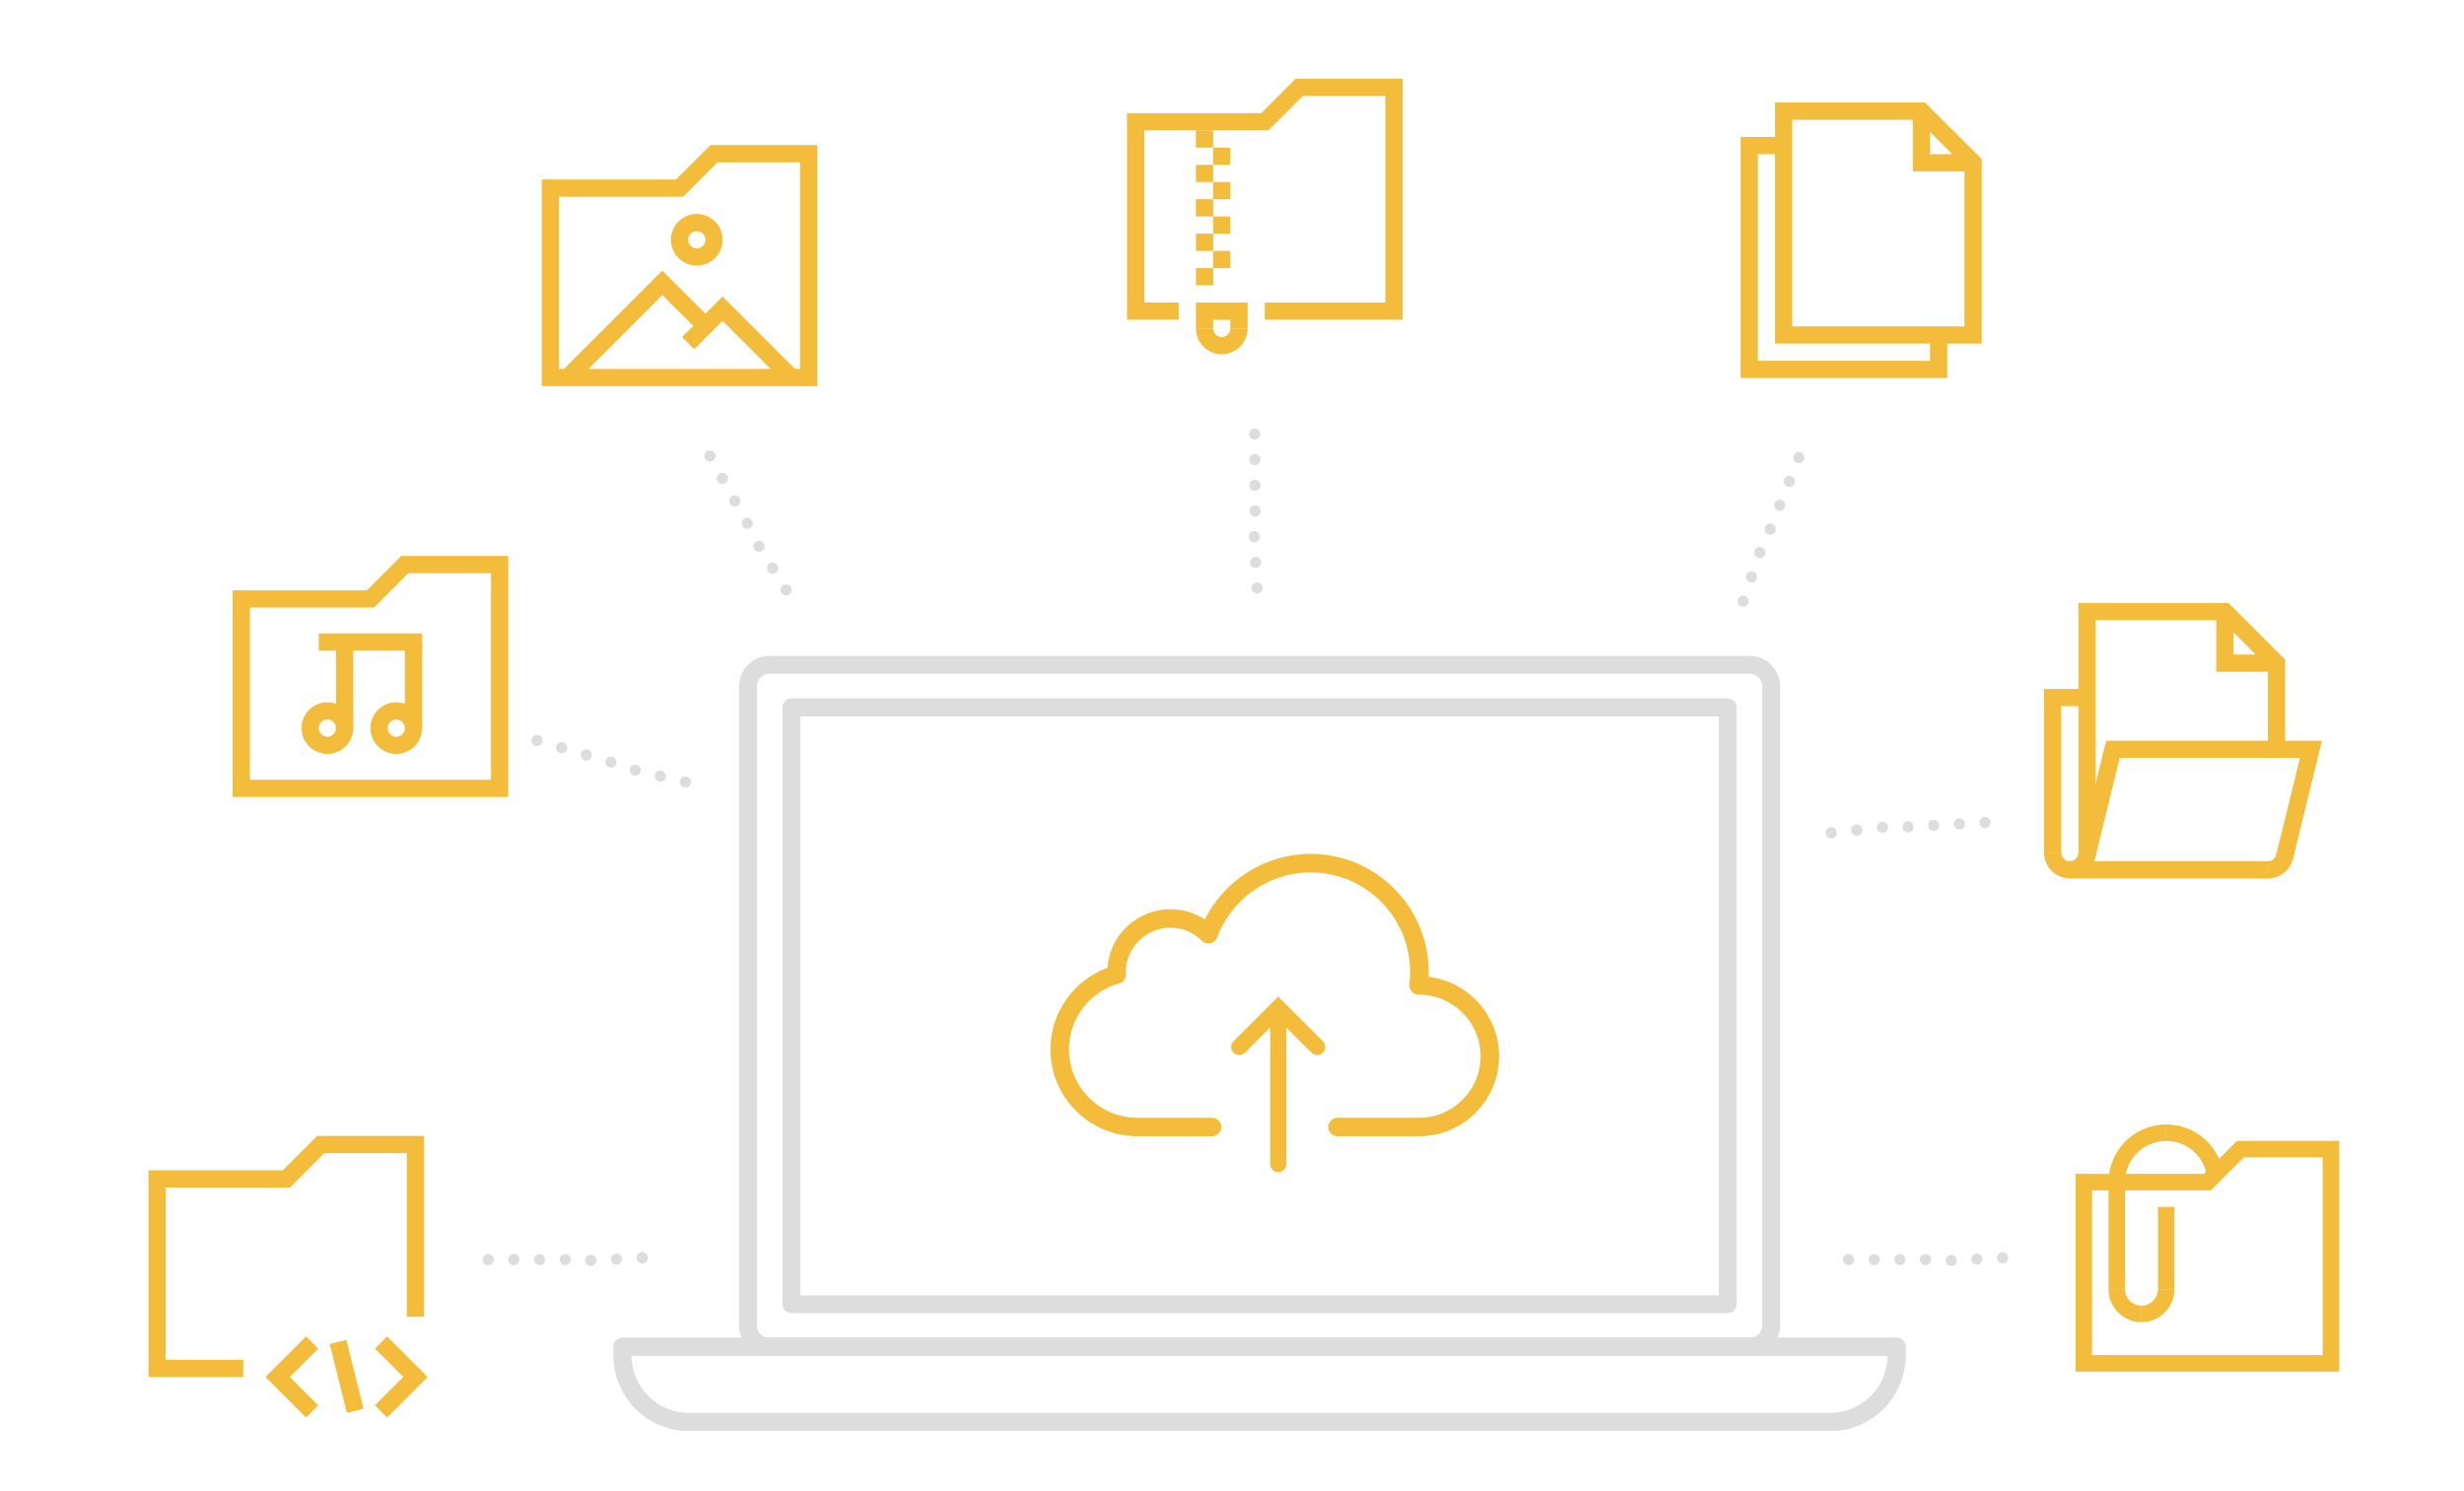 <?xml version="1.0" encoding="utf-8"?>
<!-- Generator: Adobe Illustrator 16.0.0, SVG Export Plug-In . SVG Version: 6.00 Build 0)  -->
<!DOCTYPE svg PUBLIC "-//W3C//DTD SVG 1.1//EN" "http://www.w3.org/Graphics/SVG/1.1/DTD/svg11.dtd">
<svg version="1.1" id="图层_1" xmlns="http://www.w3.org/2000/svg" xmlns:xlink="http://www.w3.org/1999/xlink" x="0px" y="0px"
	 width="98.125px" height="59.375px" viewBox="0 0 98.125 59.375" enable-background="new 0 0 98.125 59.375" xml:space="preserve">
<path fill="#DDDDDD" d="M69.677,26.123H30.644c-0.669,0-1.213,0.545-1.213,1.214v25.447c0,0.67,0.544,1.214,1.213,1.214h39.033
	c0.67,0,1.214-0.544,1.214-1.214V27.337C70.891,26.668,70.347,26.123,69.677,26.123z M70.178,52.784
	c0,0.276-0.225,0.501-0.501,0.501H30.644c-0.276,0-0.501-0.225-0.501-0.501V27.337c0-0.276,0.225-0.501,0.501-0.501h39.033
	c0.276,0,0.501,0.225,0.501,0.501V52.784z"/>
<path fill="#DDDDDD" d="M68.804,27.819H31.518c-0.197,0-0.356,0.159-0.356,0.356v23.771c0,0.196,0.16,0.355,0.356,0.355h37.286
	c0.196,0,0.355-0.159,0.355-0.355V28.176C69.159,27.979,69,27.819,68.804,27.819z M68.447,51.59H31.874V28.531h36.573V51.59z"/>
<g>
	<path fill="#DDDDDD" d="M75.531,53.282H24.79c-0.197,0-0.356,0.159-0.356,0.356v0.352c0,1.655,1.346,3.001,3,3.001h45.453
		c1.654,0,3-1.346,3-3.001v-0.352C75.887,53.441,75.728,53.282,75.531,53.282z M72.887,56.279H27.434
		c-1.26,0-2.286-1.025-2.288-2.284h50.029C75.173,55.254,74.147,56.279,72.887,56.279z"/>
	<path fill="#DDDDDD" d="M75.531,53.282H24.79c-0.197,0-0.356,0.159-0.356,0.356v0.352c0,1.655,1.346,3.001,3,3.001h45.453
		c1.654,0,3-1.346,3-3.001v-0.352C75.887,53.441,75.728,53.282,75.531,53.282z M72.887,56.279H27.434
		c-1.26,0-2.286-1.025-2.288-2.284h50.029C75.173,55.254,74.147,56.279,72.887,56.279z"/>
</g>
<g>
	<path fill="#F3BC3A" d="M56.512,45.257h-3.247c-0.205,0-0.369-0.165-0.369-0.368s0.164-0.368,0.369-0.368h3.247
		c1.351,0,2.45-1.099,2.45-2.452c0-1.352-1.1-2.451-2.45-2.451c-0.107,0-0.218-0.043-0.287-0.124
		c-0.071-0.079-0.115-0.183-0.101-0.288c0.019-0.162,0.033-0.324,0.033-0.492c0-2.187-1.779-3.967-3.968-3.967
		c-1.648,0-3.143,1.044-3.717,2.593c-0.044,0.118-0.144,0.205-0.266,0.231c-0.125,0.027-0.251-0.01-0.34-0.099
		c-0.335-0.336-0.781-0.521-1.255-0.521c-0.979,0-1.777,0.797-1.777,1.774c0.001,0.005,0.005,0.074,0.005,0.079
		c0.005,0.169-0.105,0.322-0.27,0.367c-1.177,0.325-1.999,1.403-1.999,2.624c0,1.502,1.222,2.726,2.724,2.726h2.973
		c0.205,0,0.369,0.165,0.369,0.368s-0.164,0.368-0.369,0.368h-2.973c-1.909,0-3.462-1.552-3.462-3.462
		c0-1.456,0.921-2.753,2.272-3.25c0.092-1.302,1.181-2.332,2.506-2.332c0.495,0,0.966,0.143,1.372,0.407
		c0.787-1.58,2.42-2.611,4.208-2.611c2.595,0,4.706,2.111,4.706,4.704c0,0.063-0.003,0.127-0.005,0.193
		c1.589,0.194,2.808,1.538,2.808,3.162C59.698,43.826,58.27,45.257,56.512,45.257z"/>
	<g>
		<path fill="#F3BC3A" d="M52.456,42.021c-0.082,0-0.164-0.029-0.227-0.094l-1.327-1.326l-1.325,1.326
			c-0.125,0.126-0.329,0.126-0.454,0c-0.125-0.125-0.126-0.327,0-0.455l1.779-1.779l1.781,1.779c0.125,0.128,0.125,0.33,0,0.455
			C52.619,41.992,52.539,42.021,52.456,42.021z"/>
		<path fill="#F3BC3A" d="M50.902,46.685c-0.176,0-0.319-0.146-0.319-0.322V40.25c0-0.177,0.144-0.32,0.319-0.32
			c0.178,0,0.321,0.144,0.321,0.32v6.112C51.224,46.539,51.08,46.685,50.902,46.685z"/>
	</g>
</g>
<g>
	<g>
		<g>
			<path fill="#F3BC3A" d="M32.548,15.381H21.575V7.15h5.344l1.373-1.372h4.257V15.381z M22.26,14.695h9.602v-8.23h-3.287
				l-1.372,1.372H22.26V14.695z"/>
		</g>
	</g>
	<g>
		<path fill="#F3BC3A" d="M27.747,10.579c-0.567,0-1.028-0.461-1.028-1.028s0.461-1.029,1.028-1.029c0.568,0,1.03,0.461,1.03,1.029
			S28.314,10.579,27.747,10.579z M27.747,9.208c-0.189,0-0.343,0.154-0.343,0.343c0,0.189,0.154,0.343,0.343,0.343
			c0.19,0,0.344-0.154,0.344-0.343C28.09,9.361,27.937,9.208,27.747,9.208z"/>
	</g>
	<g>
		<g>
			<polygon fill="#F3BC3A" points="22.846,15.28 22.36,14.795 26.375,10.78 28.333,12.737 27.848,13.222 26.375,11.75 			"/>
		</g>
		<g>
			<polygon fill="#F3BC3A" points="31.277,15.28 28.776,12.778 27.646,13.908 27.162,13.423 28.776,11.809 31.761,14.795 			"/>
		</g>
	</g>
</g>
<g>
	<g>
		<g>
			<path fill="#F3BC3A" d="M20.24,31.743H9.266v-8.23h5.344l1.373-1.372h4.257V31.743z M9.952,31.057h9.602v-8.23h-3.287
				l-1.372,1.372H9.952V31.057z"/>
		</g>
	</g>
	<g>
		<rect x="12.695" y="25.227" fill="#F3BC3A" width="4.116" height="0.687"/>
	</g>
	<g>
		<rect x="13.381" y="25.57" fill="#F3BC3A" width="0.686" height="3.43"/>
	</g>
	<g>
		<path fill="#F3BC3A" d="M13.038,30.028c-0.567,0-1.029-0.462-1.029-1.028c0-0.568,0.462-1.029,1.029-1.029
			c0.568,0,1.029,0.461,1.029,1.029C14.067,29.566,13.606,30.028,13.038,30.028z M13.038,28.656c-0.189,0-0.343,0.154-0.343,0.344
			s0.154,0.343,0.343,0.343c0.19,0,0.343-0.153,0.343-0.343S13.228,28.656,13.038,28.656z"/>
	</g>
	<g>
		<rect x="16.125" y="25.57" fill="#F3BC3A" width="0.686" height="3.43"/>
	</g>
	<g>
		<path fill="#F3BC3A" d="M15.782,30.028c-0.568,0-1.029-0.462-1.029-1.028c0-0.568,0.461-1.029,1.029-1.029
			c0.567,0,1.028,0.461,1.028,1.029C16.811,29.566,16.349,30.028,15.782,30.028z M15.782,28.656c-0.19,0-0.343,0.154-0.343,0.344
			s0.153,0.343,0.343,0.343c0.189,0,0.343-0.153,0.343-0.343S15.971,28.656,15.782,28.656z"/>
	</g>
</g>
<g>
	<g>
		<g>
			<polygon fill="#F3BC3A" points="9.687,54.844 5.915,54.844 5.915,46.613 11.26,46.613 12.631,45.242 16.888,45.242 
				16.888,52.443 16.202,52.443 16.202,45.928 12.915,45.928 11.543,47.299 6.6,47.299 6.6,54.158 9.687,54.158 			"/>
		</g>
	</g>
	<g>
		<polygon fill="#F3BC3A" points="15.416,56.459 14.932,55.974 16.06,54.844 14.932,53.715 15.416,53.229 17.03,54.844 		"/>
	</g>
	<g>
		<polygon fill="#F3BC3A" points="12.188,56.459 10.574,54.844 12.188,53.229 12.672,53.715 11.543,54.844 12.672,55.974 		"/>
	</g>
	<g>
		
			<rect x="12.388" y="54.502" transform="matrix(0.242 0.97 -0.97 0.242 63.663 28.157)" fill="#F3BC3A" width="2.828" height="0.685"/>
	</g>
</g>
<g>
	<g>
		<g>
			<polygon fill="#F3BC3A" points="55.855,12.736 50.368,12.736 50.368,12.05 55.169,12.05 55.169,3.821 51.882,3.821 50.51,5.192 
				45.568,5.192 45.568,12.05 46.939,12.05 46.939,12.736 44.881,12.736 44.881,4.507 50.227,4.507 51.598,3.135 55.855,3.135 			
				"/>
		</g>
	</g>
	<g>
		<rect x="47.625" y="6.564" fill="#F3BC3A" width="0.686" height="0.686"/>
	</g>
	<g>
		<rect x="48.311" y="7.25" fill="#F3BC3A" width="0.685" height="0.686"/>
	</g>
	<g>
		<rect x="47.625" y="5.192" fill="#F3BC3A" width="0.686" height="0.686"/>
	</g>
	<g>
		<rect x="48.311" y="5.878" fill="#F3BC3A" width="0.685" height="0.686"/>
	</g>
	<g>
		<rect x="47.625" y="7.936" fill="#F3BC3A" width="0.686" height="0.686"/>
	</g>
	<g>
		<rect x="48.311" y="8.622" fill="#F3BC3A" width="0.685" height="0.686"/>
	</g>
	<g>
		<rect x="47.625" y="9.307" fill="#F3BC3A" width="0.686" height="0.686"/>
	</g>
	<g>
		<rect x="47.625" y="10.679" fill="#F3BC3A" width="0.686" height="0.686"/>
	</g>
	<g>
		<rect x="48.311" y="9.993" fill="#F3BC3A" width="0.685" height="0.686"/>
	</g>
	<g>
		<polygon fill="#F3BC3A" points="49.683,13.08 48.996,13.08 48.996,12.736 48.311,12.736 48.311,13.08 47.625,13.08 47.625,12.05 
			49.683,12.05 		"/>
	</g>
	<g>
		<path fill="#F3BC3A" d="M48.654,14.109c-0.568,0-1.029-0.462-1.029-1.029h0.686c0,0.189,0.154,0.343,0.343,0.343
			c0.188,0,0.342-0.154,0.342-0.343h0.687C49.683,13.647,49.221,14.109,48.654,14.109z"/>
	</g>
</g>
<g>
	<g>
		<g>
			<g>
				<g>
					<polygon fill="#F3BC3A" points="90.66,26.756 88.26,26.756 88.26,24.355 88.945,24.355 88.945,26.07 90.66,26.07 					"/>
				</g>
				<g>
					<polygon fill="#F3BC3A" points="83.459,33.957 82.771,33.957 82.771,24.013 88.744,24.013 91.002,26.271 91.002,29.843 
						90.316,29.843 90.316,26.555 88.461,24.698 83.459,24.698 					"/>
				</g>
			</g>
		</g>
	</g>
	<g>
		<rect x="81.4" y="27.441" fill="#F3BC3A" width="1.715" height="0.686"/>
	</g>
	<g>
		<rect x="81.4" y="27.785" fill="#F3BC3A" width="0.686" height="6.172"/>
	</g>
	<g>
		<path fill="#F3BC3A" d="M82.43,34.986c-0.567,0-1.029-0.462-1.029-1.029h0.686c0,0.189,0.154,0.344,0.344,0.344
			s0.342-0.154,0.342-0.344h0.688C83.459,34.524,82.997,34.986,82.43,34.986z"/>
	</g>
	<g>
		<path fill="#F3BC3A" d="M90.316,34.986v-0.686c0.189,0,0.344-0.154,0.344-0.344h0.686C91.346,34.524,90.885,34.986,90.316,34.986z
			"/>
	</g>
	<g>
		<rect x="82.43" y="34.301" fill="#F3BC3A" width="7.887" height="0.686"/>
	</g>
	<g>
		<polygon fill="#F3BC3A" points="91.314,34.211 90.647,34.047 91.594,30.186 84.413,30.186 83.428,34.211 82.762,34.047 
			83.875,29.5 92.469,29.5 		"/>
	</g>
</g>
<g>
	<g>
		<g>
			<g>
				<g>
					<polygon fill="#F3BC3A" points="78.576,6.827 76.176,6.827 76.176,4.427 76.861,4.427 76.861,6.141 78.576,6.141 					"/>
				</g>
				<g>
					<path fill="#F3BC3A" d="M78.92,13.686h-8.23V4.083h5.972l2.259,2.258V13.686z M71.375,13h6.858V6.626L76.377,4.77h-5.002V13z"
						/>
				</g>
			</g>
		</g>
	</g>
	<g>
		<g>
			<g>
				<g>
					<polygon fill="#F3BC3A" points="77.548,15.057 69.317,15.057 69.317,5.455 71.031,5.455 71.031,6.141 70.004,6.141 
						70.004,14.372 76.861,14.372 76.861,13.343 77.548,13.343 					"/>
				</g>
			</g>
		</g>
	</g>
</g>
<g>
	<g>
		<g>
			<path fill="#F3BC3A" d="M93.156,54.63h-10.5v-7.875h5.114l1.313-1.313h4.073V54.63z M83.313,53.974H92.5v-7.875h-3.146
				l-1.313,1.313h-4.729V53.974z"/>
		</g>
	</g>
	<g>
		<rect x="83.969" y="47.083" fill="#F3BC3A" width="0.656" height="4.266"/>
	</g>
	<g>
		<path fill="#F3BC3A" d="M85.281,52.661c-0.724,0-1.313-0.589-1.313-1.313h0.656c0,0.362,0.295,0.656,0.656,0.656V52.661z"/>
	</g>
	<g>
		<path fill="#F3BC3A" d="M85.281,52.661v-0.656c0.361,0,0.656-0.294,0.656-0.656h0.656C86.594,52.072,86.005,52.661,85.281,52.661z
			"/>
	</g>
	<g>
		<rect x="85.938" y="48.067" fill="#F3BC3A" width="0.656" height="3.281"/>
	</g>
	<g>
		<path fill="#F3BC3A" d="M84.625,47.083h-0.656c0-1.267,1.03-2.297,2.297-2.297v0.656C85.361,45.442,84.625,46.179,84.625,47.083z"
			/>
	</g>
	<g>
		<path fill="#F3BC3A" d="M87.884,46.809c-0.133-0.791-0.813-1.366-1.618-1.366v-0.656c1.126,0,2.08,0.805,2.265,1.914
			L87.884,46.809z"/>
	</g>
</g>
<g>
	<circle fill="#DDDDDD" cx="19.439" cy="50.168" r="0.223"/>
	<circle fill="#DDDDDD" cx="20.461" cy="50.168" r="0.223"/>
	<circle fill="#DDDDDD" cx="21.485" cy="50.168" r="0.223"/>
	<circle fill="#DDDDDD" cx="22.508" cy="50.168" r="0.223"/>
	<circle fill="#DDDDDD" cx="23.529" cy="50.202" r="0.222"/>
	<circle fill="#DDDDDD" cx="24.554" cy="50.15" r="0.222"/>
	<circle fill="#DDDDDD" cx="25.576" cy="50.1" r="0.223"/>
</g>
<g>
	<circle fill="#DDDDDD" cx="73.611" cy="50.168" r="0.223"/>
	<circle fill="#DDDDDD" cx="74.635" cy="50.168" r="0.223"/>
	<circle fill="#DDDDDD" cx="75.658" cy="50.168" r="0.223"/>
	<circle fill="#DDDDDD" cx="76.681" cy="50.168" r="0.223"/>
	<circle fill="#DDDDDD" cx="77.702" cy="50.202" r="0.222"/>
	<circle fill="#DDDDDD" cx="78.727" cy="50.15" r="0.222"/>
	<circle fill="#DDDDDD" cx="79.749" cy="50.1" r="0.223"/>
</g>
<g>
	<circle fill="#DDDDDD" cx="21.383" cy="29.494" r="0.222"/>
	<circle fill="#DDDDDD" cx="22.364" cy="29.78" r="0.223"/>
	<circle fill="#DDDDDD" cx="23.347" cy="30.068" r="0.222"/>
	<circle fill="#DDDDDD" cx="24.328" cy="30.354" r="0.223"/>
	<circle fill="#DDDDDD" cx="25.299" cy="30.674" r="0.222"/>
	<circle fill="#DDDDDD" cx="26.297" cy="30.912" r="0.222"/>
	<circle fill="#DDDDDD" cx="27.292" cy="31.15" r="0.223"/>
</g>
<g>
	<circle fill="#DDDDDD" cx="28.271" cy="18.161" r="0.222"/>
	<circle fill="#DDDDDD" cx="28.768" cy="19.055" r="0.223"/>
	<circle fill="#DDDDDD" cx="29.263" cy="19.951" r="0.222"/>
	<circle fill="#DDDDDD" cx="29.759" cy="20.845" r="0.223"/>
	<circle fill="#DDDDDD" cx="30.225" cy="21.755" r="0.222"/>
	<circle fill="#DDDDDD" cx="30.767" cy="22.626" r="0.222"/>
	<circle fill="#DDDDDD" cx="31.306" cy="23.496" r="0.223"/>
</g>
<g>
	<circle fill="#DDDDDD" cx="49.967" cy="17.285" r="0.222"/>
	<circle fill="#DDDDDD" cx="49.972" cy="18.307" r="0.223"/>
	<circle fill="#DDDDDD" cx="49.976" cy="19.331" r="0.222"/>
	<circle fill="#DDDDDD" cx="49.981" cy="20.353" r="0.223"/>
	<circle fill="#DDDDDD" cx="49.951" cy="21.375" r="0.222"/>
	<circle fill="#DDDDDD" cx="50.007" cy="22.399" r="0.222"/>
	<circle fill="#DDDDDD" cx="50.062" cy="23.421" r="0.223"/>
</g>
<g>
	<circle fill="#DDDDDD" cx="71.637" cy="18.224" r="0.222"/>
	<circle fill="#DDDDDD" cx="71.256" cy="19.173" r="0.222"/>
	<circle fill="#DDDDDD" cx="70.875" cy="20.123" r="0.222"/>
	<circle fill="#DDDDDD" cx="70.495" cy="21.072" r="0.223"/>
	<circle fill="#DDDDDD" cx="70.083" cy="22.008" r="0.222"/>
	<circle fill="#DDDDDD" cx="69.75" cy="22.978" r="0.222"/>
	<circle fill="#DDDDDD" cx="69.416" cy="23.945" r="0.224"/>
</g>
<g>
	<circle fill="#DDDDDD" cx="79.05" cy="32.76" r="0.223"/>
	<circle fill="#DDDDDD" cx="78.029" cy="32.817" r="0.223"/>
	<circle fill="#DDDDDD" cx="77.007" cy="32.873" r="0.222"/>
	<circle fill="#DDDDDD" cx="75.986" cy="32.93" r="0.223"/>
	<circle fill="#DDDDDD" cx="74.964" cy="32.952" r="0.222"/>
	<circle fill="#DDDDDD" cx="73.944" cy="33.06" r="0.223"/>
	<circle fill="#DDDDDD" cx="72.926" cy="33.167" r="0.224"/>
</g>
</svg>
